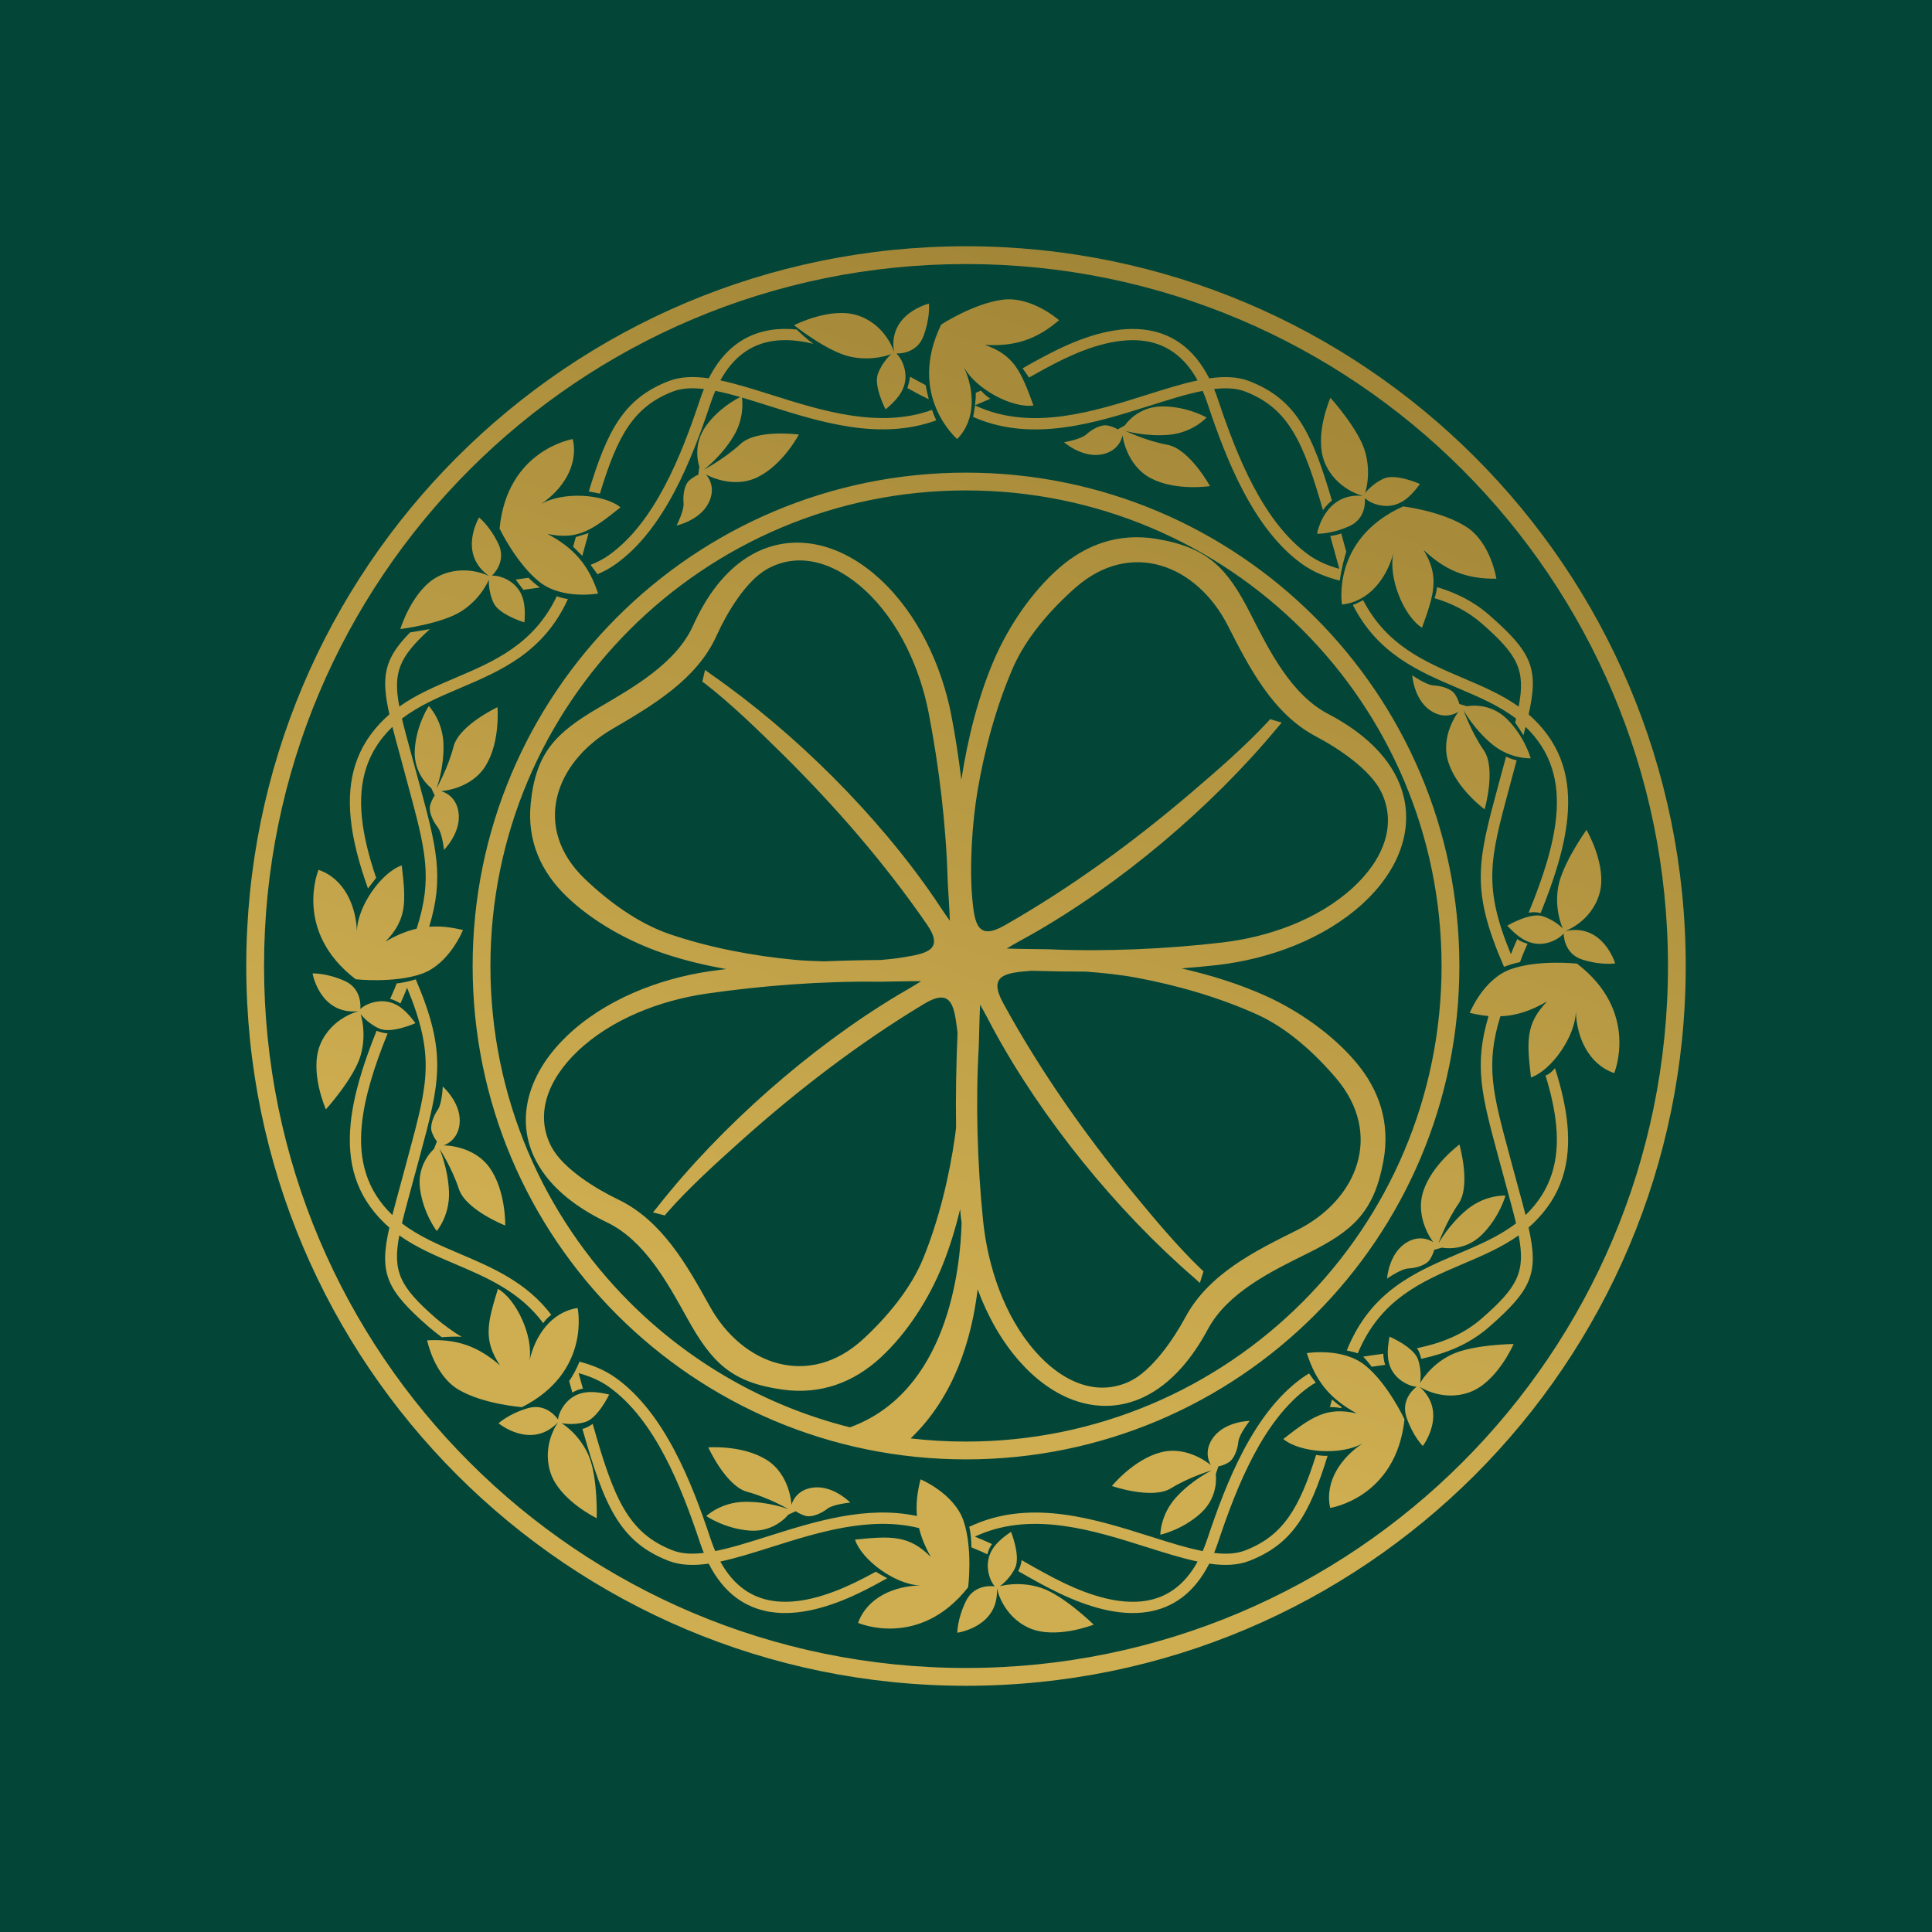 <?xml version="1.0" encoding="UTF-8"?> <svg xmlns="http://www.w3.org/2000/svg" xmlns:xlink="http://www.w3.org/1999/xlink" xmlns:xodm="http://www.corel.com/coreldraw/odm/2003" xml:space="preserve" width="95.388mm" height="95.388mm" version="1.1" style="shape-rendering:geometricPrecision; text-rendering:geometricPrecision; image-rendering:optimizeQuality; fill-rule:evenodd; clip-rule:evenodd" viewBox="0 0 906.44 906.44"> <defs> <style type="text/css"> .fil0 {fill:#034638} .fil1 {fill:url(#id0)} </style> <linearGradient id="id0" gradientUnits="userSpaceOnUse" x1="327.8" y1="600.15" x2="621.45" y2="-225.23"> <stop offset="0" style="stop-opacity:1; stop-color:#CFAE51"></stop> <stop offset="1" style="stop-opacity:1; stop-color:#826924"></stop> </linearGradient> </defs> <g id="Слой_x0020_1">  <rect class="fil0" x="-0" y="-0" width="906.44" height="906.44"></rect> <path class="fil1" d="M688.35 331.35c0,0 10.28,-2.26 18.66,5.99 8.38,8.25 11.14,18.43 11.14,18.43 0,0 -9.41,0.56 -18.08,-6.59 -8.67,-7.16 -13.39,-15.93 -13.39,-15.93 0,0 3.54,10.17 9.46,18.74 5.91,8.57 0.41,27.72 0.41,27.72 0,0 -12.94,-9.41 -17,-22.04 -4.06,-12.65 4.76,-23.8 4.76,-23.8 0,0 -6.1,4.6 -13.58,-0.78 -7.46,-5.39 -8.14,-16.28 -8.14,-16.28 0,0 6.47,4.6 10.03,4.77 3.57,0.17 8.33,1.52 10.03,4.18 1.71,2.66 2.01,4.54 2.01,4.54l3.68 1.07zm-235.13 -109.6c63.91,0 121.79,25.91 163.67,67.8 41.88,41.89 67.8,99.76 67.8,163.68 0,63.91 -25.92,121.78 -67.8,163.67 -41.88,41.89 -99.76,67.8 -163.67,67.8 -63.91,0 -121.78,-25.91 -163.68,-67.8 -41.89,-41.89 -67.79,-99.76 -67.79,-163.67 0,-63.92 25.9,-121.79 67.79,-163.68 41.89,-41.89 99.76,-67.8 163.68,-67.8zm157.78 73.69c-40.37,-40.38 -96.16,-65.35 -157.78,-65.35 -61.61,0 -117.4,24.98 -157.78,65.35 -40.37,40.38 -65.35,96.16 -65.35,157.78 0,61.61 24.98,117.4 65.35,157.78 28.07,28.07 63.59,48.69 103.33,58.66 45.81,-16.66 51.8,-74.22 52.38,-95.85 -0.15,-1.19 -0.29,-2.39 -0.41,-3.57 -0.09,-0.98 -0.19,-1.95 -0.27,-2.94 -2.19,9.07 -4.91,18.05 -8.37,26.58 -6.31,15.6 -16.57,31.66 -28.94,43.06 -12.79,11.82 -28.29,17.42 -45.77,15.05 -24.28,-3.3 -33.46,-12.78 -44.93,-33.44 -9.17,-16.53 -20.02,-36.59 -37.71,-45.07 -13.16,-6.3 -26.27,-15.54 -33.21,-28.75 -5.11,-9.72 -6.15,-20.27 -3.23,-30.82 2.98,-10.77 9.71,-20.25 17.71,-27.9 17.71,-16.95 43.01,-26.82 66.99,-30.33 2.55,-0.37 5.1,-0.71 7.67,-1.03 -10.16,-1.8 -20.24,-4.23 -29.84,-7.51 -15.91,-5.43 -32.6,-14.67 -44.75,-26.29 -12.44,-11.9 -18.83,-26.5 -17.1,-43.89 2.4,-24.08 12.01,-33.28 32.08,-45.02 16.07,-9.4 36.2,-20.83 44.11,-38.43 5.95,-13.24 14.84,-26.21 27.78,-33.41 9.65,-5.35 20.27,-6.77 31.01,-4.39 10.92,2.42 20.78,8.51 28.94,16.03 17.72,16.36 28.85,40.39 33.42,63.8 1.95,10.01 3.47,20.16 4.7,30.33 3.01,-19.36 7.94,-39.15 15.43,-56.44 6.75,-15.57 17.47,-31.52 30.21,-42.73 13.21,-11.63 28.7,-16.78 46.21,-13.82 24.3,4.11 33.15,14.11 43.91,35.26 8.62,16.93 18.89,37.67 36.35,46.82 13.02,6.82 25.8,16.6 32.32,30.14 4.81,10 5.53,20.71 2.3,31.28 -3.29,10.78 -10.29,20.17 -18.54,27.7 -18.19,16.58 -43.72,25.84 -67.88,28.66 -5.65,0.65 -11.33,1.18 -17.02,1.6 13.7,3.14 27.38,7.38 39.84,13.05 15.35,6.99 30.99,17.96 41.89,30.82 11.34,13.39 16.21,28.9 13.03,46.4 -4.4,24.15 -14.35,32.89 -35.54,43.4 -16.96,8.41 -37.58,18.36 -46.87,35.68 -6.91,12.88 -16.77,25.55 -30.31,31.89 -9.95,4.66 -20.6,5.23 -31.03,1.86 -10.66,-3.45 -19.86,-10.59 -27.17,-18.93 -8.48,-9.64 -14.9,-21.27 -19.47,-33.61 -2.76,23.01 -10.8,50.23 -31.43,69.96 8.52,0.99 17.18,1.49 25.96,1.49 61.62,0 117.41,-24.98 157.78,-65.35 40.38,-40.38 65.35,-96.16 65.35,-157.78 0,-61.62 -24.98,-117.41 -65.35,-157.78zm-157.78 -179.9c93.25,0 177.68,37.81 238.78,98.91 61.1,61.11 98.9,145.53 98.9,238.78 0,93.24 -37.8,177.67 -98.9,238.78 -61.11,61.1 -145.53,98.91 -238.78,98.91 -93.24,0 -177.67,-37.81 -238.77,-98.91 -61.11,-61.11 -98.91,-145.53 -98.91,-238.78 0,-93.25 37.8,-177.67 98.91,-238.78 61.11,-61.1 145.53,-98.91 238.77,-98.91zm232.88 104.8c-59.59,-59.6 -141.93,-96.46 -232.88,-96.46 -90.94,0 -173.28,36.86 -232.88,96.46 -59.6,59.6 -96.46,141.93 -96.46,232.88 0,90.94 36.86,173.29 96.46,232.88 59.6,59.6 141.94,96.47 232.88,96.47 90.95,0 173.29,-36.87 232.88,-96.47 59.6,-59.6 96.47,-141.94 96.47,-232.88 0,-90.95 -36.87,-173.29 -96.47,-232.88zm-213.8 224.68c6.05,0.27 17.28,0.26 19.47,0.35 26.57,1.18 55.18,-0.09 81.64,-3.17 21.65,-2.52 44.86,-10.69 61.17,-25.58 6.62,-6.04 12.52,-13.65 15.16,-22.32 2.34,-7.67 1.85,-15.36 -1.63,-22.6 -5.13,-10.65 -20.38,-20.76 -30.54,-26.08 -20.4,-10.7 -31.44,-32.34 -41.47,-52.03 -14.6,-28.67 -45.62,-40.67 -71.52,-17.88 -11.56,10.17 -23.16,23.38 -29.35,37.64 -7.86,18.09 -13.32,38.33 -16.61,57.77 -2.52,14.88 -3.86,35.74 -2.43,50.8 1.09,11.34 2.43,19.51 15.1,12.28 31.09,-17.7 60.59,-39.23 87.77,-62.45 11.77,-10.05 25.37,-21.85 35.9,-33.26l0.95 -1.09 5.45 1.62 -2.29 2.67c-30.93,37.26 -73.61,73.23 -115.51,96.96 -1.41,0.8 -7.46,4.04 -11.26,6.37zm-26.66 -13.02c-0.16,-5.87 -0.96,-16.7 -1.01,-18.84 -0.72,-25.8 -4.02,-53.46 -8.96,-78.83 -4.08,-20.95 -13.95,-42.76 -29.84,-57.42 -6.54,-6.03 -14.55,-11.19 -23.35,-13.15 -7.8,-1.73 -15.47,-0.73 -22.47,3.16 -10.19,5.66 -19.19,21.03 -23.83,31.35 -9.27,20.61 -30.26,32.83 -48.97,43.79 -27.35,15.99 -37.53,46.67 -12.76,70.36 11.05,10.57 25.03,20.83 39.64,25.82 18.69,6.38 39.18,10.25 58.82,12.09 4.58,0.43 9.27,0.61 13.76,0.71 8.81,-0.36 17.66,-0.57 26.44,-0.63 3.51,-0.29 7.11,-0.67 10.66,-1.25 10.87,-1.76 19.36,-3.46 11.18,-15.34 -19.91,-28.94 -43.47,-55.99 -68.47,-80.64 -10.83,-10.68 -23.68,-23.18 -35.75,-32.49l-1.22 -0.86 1.28 -5.51 2.76 2.01c39.2,27.3 78.09,65.94 104.93,105.17 0.89,1.3 4.57,6.97 7.16,10.49zm2.92 97.15c-0.22,-14.85 0.06,-29.72 0.7,-44.56 -0.07,-0.66 -0.15,-1.32 -0.24,-1.98 -1.44,-11.36 -3.03,-19.11 -15.47,-11.62 -30.49,18.37 -59.3,40.47 -85.82,64.2 -11.39,10.2 -24.84,22.38 -34.92,33.94l-0.91 1.12 -5.54 -1.43 2.24 -2.74c29.64,-37.67 71.74,-74.68 112.59,-99.16 1.37,-0.83 7.24,-4.16 10.99,-6.57 -6.08,-0.08 -17.2,0.27 -19.4,0.25 -26.61,-0.35 -55.13,1.77 -81.51,5.62 -21.49,3.14 -44.49,11.89 -60.39,27.1 -6.41,6.13 -12.09,13.81 -14.49,22.47 -2.1,7.62 -1.38,15.19 2.3,22.2 5.44,10.35 21.05,19.87 31.29,24.76 20.67,9.92 32.33,30.84 42.99,50.06 15.55,28.04 46.91,38.64 72.04,15.44 11.2,-10.34 22.44,-23.74 28.21,-38.02 7.3,-18.04 12.18,-38.18 14.89,-57.46 0.18,-1.2 0.32,-2.42 0.45,-3.62zm35.63 -73.7c-0.42,0.03 -0.84,0.06 -1.27,0.09 -11.42,0.93 -19.32,2.15 -12.34,14.93 17.06,31.3 37.94,61.09 60.55,88.63 9.74,11.87 21.3,25.75 32.44,36.39l1.07 0.96 -1.69 5.48 -2.64 -2.39c-36.57,-31.61 -71.44,-74.6 -94.36,-116.88 -0.77,-1.41 -3.86,-7.44 -6.11,-11.29 -0.35,6.06 -0.49,17.21 -0.62,19.41 -1.54,26.57 -0.69,55.17 1.99,81.68 2.17,21.63 9.92,44.98 24.46,61.53 5.85,6.68 13.31,12.7 21.86,15.47 7.55,2.45 15.18,2.06 22.38,-1.3 10.62,-4.97 20.86,-20.14 26.25,-30.16 10.87,-20.23 32.39,-30.93 52.12,-40.72 28.71,-14.25 40.82,-45.14 18.7,-71.27 -9.88,-11.67 -22.8,-23.48 -36.84,-29.88 -17.78,-8.1 -37.75,-13.86 -56.95,-17.43 -7.72,-1.43 -15.93,-2.26 -23.65,-2.85 -8.39,0 -16.87,-0.13 -25.34,-0.39zm-67.93 285.01c-4.24,2.37 -8.66,4.75 -13.2,6.94 -13.29,6.38 -28.22,11.03 -41.71,8.85 -11.39,-1.84 -21.62,-8.41 -28.85,-22.64 -6.95,1 -13.26,0.84 -18.72,-1.27 -23.31,-9.01 -30.39,-26.23 -40.52,-61.94 1.8,-0.38 3.62,-1.49 4.82,-2.36 9.77,34.59 16.41,51.19 37.6,59.38 4.12,1.59 9.02,1.82 14.54,1.17 -0.65,-1.6 -1.28,-3.28 -1.87,-5.04 -4.38,-13.15 -9.68,-27.57 -16.62,-40.67 -6.82,-12.9 -15.25,-24.47 -25.94,-32.13 -4.23,-3.04 -9.09,-5.06 -14.33,-6.53l2.02 7.3c-2.01,0.28 -3.69,1.08 -4.94,1.86l-1.51 -5.45c1.94,-2.66 3.64,-6.17 4.88,-9.07 6.13,1.62 11.86,3.93 16.97,7.58 11.43,8.19 20.34,20.41 27.52,33.97 7.08,13.36 12.49,28.07 16.94,41.47 0.7,2.07 1.43,4.02 2.22,5.84 7.51,-1.48 15.91,-4.14 24.83,-6.96 21.61,-6.83 46.13,-14.57 69.83,-9.48 -0.51,-5.39 0.06,-10.97 1.68,-17.21 0,0 15.78,6.55 20.19,19.55 4.4,13 2.14,31.08 2.14,31.08 -23.03,29.23 -51.64,16.71 -51.64,16.71 4.35,-12.04 17.17,-17.36 29.22,-17.56 -11.78,-0.35 -27.52,-11.91 -30.66,-21.51 16.96,-1.72 25.26,-2.17 35.58,8.16 -2.63,-4.7 -4.47,-9.12 -5.54,-13.57 -23.02,-5.71 -47.61,2.06 -69.18,8.88 -8.54,2.69 -16.61,5.24 -24.05,6.81 6.3,11.52 14.84,16.9 24.23,18.41 12.24,1.98 26.13,-2.41 38.61,-8.39 3.41,-1.64 6.79,-3.42 10.11,-5.24 1.25,0.78 3.14,1.91 5.35,3.05zm223.24 -507.79c0,0 -12.63,-2.89 -17.93,-15.54 -5.29,-12.64 2.63,-30.5 2.63,-30.5 0,0 13.14,14.53 16.25,25.21 3.12,10.68 0.02,19.51 0.02,19.51 0,0 3.2,-4.34 8.83,-6.84 5.64,-2.5 16.91,2.56 16.91,2.56 -3.82,5.2 -7.81,9.21 -13.38,10.11 -5.37,0.86 -10.41,-1.45 -12.49,-3.47 0,0 1.26,9.42 -7.41,13.22 -8.68,3.82 -15,3.47 -15,3.47 0,0 3.43,-19.54 21.56,-17.73zm18.84 4.92c0,0 18.09,2.18 29.63,9.61 11.55,7.43 14.08,24.32 14.08,24.32 -14.13,0.14 -23.91,-3.85 -34.16,-13.51 7.52,12.51 5.06,20.45 -0.72,36.5 -8.56,-5.37 -15.95,-23.46 -13.44,-34.97 -3.11,11.64 -11.37,22.78 -24.11,24.08 0,0 -5.21,-30.79 28.73,-46.04zm76.02 199.24c0,0 12.21,-4.31 16.04,-17.47 3.83,-13.16 -6.07,-30.01 -6.07,-30.01 0,0 -11.41,15.93 -13.29,26.9 -1.88,10.96 2.2,19.38 2.2,19.38 0,0 -3.66,-3.95 -9.56,-5.79 -5.88,-1.84 -16.5,4.46 -16.5,4.46 4.38,4.74 8.81,8.26 14.43,8.52 5.44,0.25 10.18,-2.63 12.02,-4.87 0,0 -0.19,9.51 8.86,12.3 9.05,2.8 15.29,1.74 15.29,1.74 0,0 -5.62,-19.02 -23.43,-15.16zm5.5 15.27c0,0 -18.1,-1.99 -31.05,2.62 -12.93,4.6 -19.24,20.48 -19.24,20.48 3.1,0.75 6.02,1.25 8.83,1.5 -6.98,23.19 -3.2,37.26 4.6,66.18l3.97 14.62c1.74,6.36 3.21,11.76 4.32,16.45 -7.91,6.09 -17.42,10.14 -27.11,14.26 -20.18,8.59 -41.15,17.52 -52.31,45.4 1.88,0.39 3.86,0.86 5.17,1.32 10.53,-25.4 30.23,-33.8 49.2,-41.87 9.23,-3.93 18.32,-7.8 26.27,-13.46 3.27,17.07 -0.26,24.11 -17.31,38.99 -9.12,7.97 -19.65,11.7 -30.38,13.96 1.19,1.8 1.73,3.74 1.97,4.98 11.12,-2.41 22.1,-6.44 31.87,-14.98 20.21,-17.65 23.29,-25.21 18.5,-46.62 0.75,-0.65 1.49,-1.32 2.21,-2.02 13.45,-12.95 17.73,-28.42 15.97,-46.6 -0.79,-8.17 -2.82,-16.86 -5.78,-26.13 -1.15,1.35 -2.79,2.92 -4.44,3.41 2.54,8.24 4.27,15.97 4.97,23.21 1.62,16.55 -2.23,30.59 -14.33,42.27 -1.05,-4.14 -2.32,-8.76 -3.74,-13.98 -0.6,-2.2 -1.22,-4.46 -2.6,-9.59l-1.34 -5c-7.61,-28.23 -11.26,-41.78 -4.15,-64.68 7.46,-0.3 14.38,-2.6 21.97,-7.01 -10.17,10.47 -9.59,18.76 -7.61,35.7 9.56,-3.28 20.87,-19.21 21.05,-30.99 0.39,12.04 5.9,24.77 18,28.94 0,0 12.08,-28.79 -17.49,-51.38zm-212.12 -252.49c0,0 5.68,-8.86 17.44,-8.93 11.76,-0.07 20.9,5.19 20.9,5.19 0,0 -6.25,7.04 -17.45,8.09 -11.2,1.05 -20.73,-1.83 -20.73,-1.83 0,0 9.69,4.7 19.92,6.59 10.24,1.9 19.87,19.34 19.87,19.34 0,0 -15.81,2.48 -27.61,-3.61 -11.8,-6.08 -13.43,-20.21 -13.43,-20.21 0,0 -1.08,7.56 -10.16,9.03 -9.09,1.45 -17.26,-5.78 -17.26,-5.78 0,0 7.83,-1.31 10.47,-3.7 2.64,-2.4 6.97,-4.81 10.04,-4.13 3.1,0.68 4.65,1.8 4.65,1.8l3.35 -1.85zm-86.15 -47.36c0,0 15.28,-9.92 28.89,-11.64 13.63,-1.71 26.41,9.63 26.41,9.63 -10.75,9.16 -20.81,12.39 -34.88,11.56 13.79,4.77 17.01,12.44 22.87,28.45 -10.01,1.36 -27.28,-7.77 -32.74,-18.2 5.08,10.92 5.88,24.78 -3.05,33.94 0,0 -23.75,-20.28 -7.5,-53.75zm-22.15 12.81c0,0 -3.66,-12.42 -16.6,-16.94 -12.94,-4.52 -30.28,4.48 -30.28,4.48 0,0 15.3,12.23 26.15,14.69 10.86,2.46 19.48,-1.17 19.48,-1.17 0,0 -4.14,3.46 -6.29,9.23 -2.15,5.78 3.59,16.72 3.59,16.72 4.96,-4.13 8.71,-8.36 9.27,-13.97 0.53,-5.42 -2.09,-10.31 -4.22,-12.27 0,0 9.47,0.69 12.75,-8.19 3.27,-8.89 2.54,-15.18 2.54,-15.18 0,0 -19.3,4.61 -16.38,22.6zm-189.93 105.23c0,0 -11.45,-6.06 -23.73,0.05 -12.27,6.1 -17.96,24.8 -17.96,24.8 0,0 19.44,-2.41 28.79,-8.45 9.34,-6.04 12.76,-14.75 12.76,-14.75 0,0 -0.41,5.37 2.22,10.95 2.64,5.58 14.46,9.11 14.46,9.11 0.51,-6.43 0.11,-12.08 -3.51,-16.39 -3.5,-4.16 -8.83,-5.71 -11.73,-5.54 0,0 7.12,-6.3 3.04,-14.86 -4.08,-8.55 -9.08,-12.42 -9.08,-12.42 0,0 -10.18,17.03 4.74,27.5zm4.88 -22.26c0,0 7.91,16.41 18.66,24.95 10.75,8.54 27.56,5.49 27.56,5.49 -4.43,-13.42 -11.36,-21.4 -23.8,-27.99 14.25,3.08 20.99,-1.8 34.31,-12.45 -7.84,-6.37 -27.34,-7.53 -37.43,-1.44 10.01,-6.7 17.89,-18.12 15.02,-30.59 0,0 -30.83,4.99 -34.33,42.04zm93.74 -29.07c0,0 -3.72,-9.84 3.24,-19.33 5.84,-7.96 13.6,-12.18 15.94,-13.34 -4.1,-1.18 -8.01,-2.2 -11.71,-2.92 -0.79,1.82 -1.53,3.76 -2.22,5.84 -4.46,13.4 -9.86,28.11 -16.94,41.46 -7.18,13.56 -16.09,25.78 -27.52,33.97 -2.7,1.94 -5.57,3.49 -8.59,4.77l-3.25 -4.39c3.13,-1.23 6.07,-2.74 8.75,-4.66 10.69,-7.66 19.11,-19.24 25.94,-32.13 6.94,-13.09 12.23,-27.52 16.62,-40.67 0.58,-1.77 1.21,-3.44 1.87,-5.04 -5.52,-0.65 -10.42,-0.43 -14.54,1.16 -18.71,7.23 -26.07,21.01 -34.26,47.91l-5.21 -1.01c8.74,-28.93 16.58,-43.7 37.56,-51.81 5.46,-2.11 11.77,-2.26 18.72,-1.27 7.23,-14.23 17.46,-20.8 28.85,-22.64 4.05,-0.66 8.21,-0.69 12.43,-0.26 2.18,2.17 4.91,4.68 7.81,6.72 -6.63,-1.64 -13.22,-2.25 -19.41,-1.26 -9.39,1.51 -17.93,6.89 -24.23,18.41 7.44,1.57 15.51,4.12 24.05,6.81 23.48,7.42 50.53,15.97 75.23,7.04 0.6,1.74 1.27,3.41 2,4.89 -26.42,9.67 -54.48,0.81 -78.83,-6.89 -4.24,-1.34 -8.36,-2.64 -12.33,-3.8 0.3,2.13 0.98,10.06 -4.02,18.27 -5.83,9.61 -13.83,15.55 -13.83,15.55 0,0 9.55,-4.98 17.18,-12.05 7.63,-7.08 27.37,-4.4 27.37,-4.4 0,0 -7.43,14.17 -19.37,19.99 -11.93,5.85 -24.24,-1.28 -24.24,-1.28 0,0 5.43,5.37 1.17,13.54 -4.26,8.17 -14.92,10.41 -14.92,10.41 0,0 3.62,-7.07 3.27,-10.62 -0.34,-3.55 0.31,-8.46 2.69,-10.53 2.39,-2.07 4.21,-2.65 4.21,-2.65l0.52 -3.79zm-125.79 150.8c0,0 -8.46,-6.25 -7.74,-18 0.71,-11.74 6.57,-20.51 6.57,-20.51 0,0 6.6,6.72 6.9,17.96 0.3,11.23 -3.21,20.57 -3.21,20.57 0,0 5.33,-9.36 7.91,-19.44 2.57,-10.1 20.62,-18.54 20.62,-18.54 0,0 1.42,15.94 -5.43,27.3 -6.87,11.37 -21.08,12.06 -21.08,12.06 0,0 7.48,1.58 8.33,10.74 0.85,9.17 -6.91,16.84 -6.91,16.84 0,0 -0.79,-7.91 -3,-10.7 -2.2,-2.8 -4.33,-7.27 -3.45,-10.31 0.89,-3.03 2.1,-4.5 2.1,-4.5l-1.62 -3.47zm-34.14 104.69c0,0 -12.62,2.89 -17.93,15.54 -5.29,12.64 2.63,30.5 2.63,30.5 0,0 13.14,-14.53 16.26,-25.21 3.11,-10.68 0.01,-19.51 0.01,-19.51 0,0 3.2,4.34 8.84,6.83 5.64,2.5 16.9,-2.56 16.9,-2.56 -3.82,-5.19 -7.82,-9.2 -13.37,-10.1 -5.38,-0.86 -10.42,1.45 -12.5,3.47 0,0 1.27,-9.42 -7.41,-13.23 -8.67,-3.81 -14.99,-3.47 -14.99,-3.47 0,0 3.42,19.54 21.56,17.73zm-1.28 -15c0,0 18.11,1.98 31.05,-2.62 12.93,-4.6 19.24,-20.48 19.24,-20.48 -5.74,-1.4 -10.91,-1.92 -15.86,-1.54 7.15,-23.44 3.37,-37.5 -4.48,-66.59l-3.97 -14.61c-1.73,-6.36 -3.21,-11.76 -4.32,-16.45 7.91,-6.09 17.42,-10.14 27.11,-14.26 19.29,-8.21 39.29,-16.72 50.76,-41.81 -1.85,-0.3 -3.59,-0.76 -5.23,-1.34 -10.83,22.65 -29.54,30.62 -47.6,38.3 -9.23,3.93 -18.32,7.8 -26.27,13.46 -3.05,-16.02 -0.15,-23.2 14.33,-36.34l-9.27 1.54c-12.24,12.42 -13.7,20.65 -9.72,38.45 -0.75,0.65 -1.49,1.32 -2.22,2.02 -13.44,12.96 -17.72,28.43 -15.95,46.61 0.98,10.18 3.88,21.18 8.12,33.06l3.84 -4.99c-3.5,-10.25 -5.87,-19.77 -6.72,-28.56 -1.6,-16.55 2.24,-30.6 14.34,-42.28 1.06,4.14 2.31,8.76 3.74,13.98 0.59,2.2 1.21,4.46 2.59,9.6l1.34 5c7.78,28.82 11.4,42.32 3.7,66.12 -4.8,1.1 -9.55,3.1 -14.6,6.02 10.17,-10.47 9.59,-18.77 7.61,-35.71 -9.56,3.29 -20.86,19.22 -21.04,31 -0.39,-12.04 -5.9,-24.78 -18,-28.94 0,0 -12.08,28.8 17.49,51.38zm509.6 125.9c0,0 10.28,2.26 18.67,-5.99 8.38,-8.25 11.14,-18.43 11.14,-18.43 0,0 -9.41,-0.56 -18.08,6.59 -8.68,7.16 -13.39,15.93 -13.39,15.93 0,0 3.55,-10.17 9.46,-18.74 5.91,-8.57 0.41,-27.72 0.41,-27.72 0,0 -12.94,9.4 -17,22.04 -4.07,12.65 4.76,23.81 4.76,23.81 0,0 -6.1,-4.6 -13.57,0.78 -7.46,5.38 -8.15,16.27 -8.15,16.27 0,0 6.47,-4.6 10.04,-4.77 3.56,-0.17 8.33,-1.52 10.03,-4.18 1.71,-2.66 2.01,-4.54 2.01,-4.54l3.67 -1.06zm-10.58 65.2c0,0 10.7,7.32 23.58,2.63 12.88,-4.68 20.63,-22.61 20.63,-22.61 0,0 -19.58,0.2 -29.55,5.15 -9.96,4.95 -14.34,13.22 -14.34,13.22 0,0 1.02,-5.29 -0.97,-11.13 -1.99,-5.83 -13.35,-10.69 -13.35,-10.69 -1.23,6.33 -1.47,12 1.65,16.68 3.01,4.52 8.14,6.66 11.03,6.82 0,0 -7.78,5.46 -4.71,14.42 3.1,8.96 7.63,13.37 7.63,13.37 0,0 12.03,-15.77 -1.6,-27.87zm-7 15.34c0,0 -7.68,-16.52 -18.32,-25.2 -10.63,-8.68 -27.49,-5.84 -27.49,-5.84 4.26,13.47 11.08,21.55 23.44,28.3 -14.22,-3.27 -21.02,1.52 -34.48,11.99 7.76,6.47 27.25,7.89 37.41,1.94 -10.1,6.57 -18.14,17.88 -15.42,30.39 0,0 30.89,-4.59 34.88,-41.58zm-88.55 25.71c0,0 1.7,10.38 -7,18.31 -8.68,7.93 -18.99,10.13 -18.99,10.13 0,0 -0.06,-9.43 7.55,-17.69 7.61,-8.27 16.63,-12.52 16.63,-12.52 0,0 -10.35,2.99 -19.21,8.44 -8.87,5.44 -27.7,-1.08 -27.7,-1.08 0,0 10.09,-12.43 22.93,-15.79 12.84,-3.38 23.51,6.03 23.51,6.03 0,0 -4.26,-6.34 1.51,-13.51 5.78,-7.17 16.69,-7.27 16.69,-7.27 0,0 -4.95,6.22 -5.31,9.77 -0.36,3.55 -1.95,8.23 -4.71,9.79 -2.75,1.56 -4.64,1.77 -4.64,1.77l-1.25 3.61zm-102.68 53.55c0,0 2.4,12.73 14.83,18.52 12.43,5.78 30.58,-1.44 30.58,-1.44 0,0 -14,-13.69 -24.56,-17.22 -10.55,-3.52 -19.5,-0.77 -19.5,-0.77 0,0 4.47,-3.02 7.18,-8.56 2.72,-5.54 -1.9,-16.99 -1.9,-16.99 -5.35,3.61 -9.51,7.45 -10.62,12.97 -1.07,5.33 1.06,10.46 2.99,12.63 0,0 -9.37,-1.64 -13.51,6.88 -4.14,8.52 -4.05,14.85 -4.05,14.85 0,0 19.67,-2.66 18.55,-20.86zm-205.89 -77.85c0,0 -7.74,10.39 -3.6,23.45 4.14,13.07 21.74,21.55 21.74,21.55 0,0 0.61,-19.58 -3.93,-29.74 -4.54,-10.17 -12.61,-14.88 -12.61,-14.88 0,0 5.24,1.24 11.15,-0.51 5.92,-1.75 11.23,-12.89 11.23,-12.89 -6.28,-1.49 -11.91,-1.96 -16.73,0.96 -4.64,2.82 -6.99,7.85 -7.27,10.74 0,0 -5.13,-8 -14.21,-5.29 -9.08,2.72 -13.68,7.07 -13.68,7.07 0,0 15.27,12.68 27.91,-0.46zm-16.94 -7.1c0,0 -17.87,-1.33 -29.55,-8.1 -11.68,-6.77 -14.92,-23.25 -14.92,-23.25 13.86,-0.77 23.65,2.7 34.16,11.72 -7.95,-11.94 -5.9,-19.85 -0.95,-35.87 8.65,4.89 16.72,22.32 14.79,33.73 2.53,-11.57 10.14,-22.89 22.59,-24.74 0,0 6.51,30 -26.12,46.52zm-41.26 -121.14c0,0 -8.04,6.79 -6.58,18.46 1.45,11.67 7.86,20.04 7.86,20.04 0,0 6.16,-7.12 5.75,-18.35 -0.42,-11.24 -4.51,-20.33 -4.51,-20.33 0,0 5.91,9 9.13,18.9 3.21,9.9 21.76,17.19 21.76,17.19 0,0 0.4,-16 -7.17,-26.9 -7.57,-10.91 -21.8,-10.69 -21.8,-10.69 0,0 7.37,-2.04 7.63,-11.25 0.26,-9.2 -7.97,-16.36 -7.97,-16.36 0,0 -0.28,7.93 -2.32,10.87 -2.03,2.93 -3.86,7.53 -2.79,10.51 1.09,2.97 2.39,4.36 2.39,4.36l-1.39 3.56zm166.27 171.53c0,0 -6.36,8.38 -18.09,7.53 -11.74,-0.86 -20.43,-6.82 -20.43,-6.82 0,0 6.79,-6.53 18.03,-6.69 11.25,-0.17 20.53,3.46 20.53,3.46 0,0 -9.3,-5.45 -19.35,-8.15 -10.05,-2.7 -18.27,-20.85 -18.27,-20.85 0,0 15.95,-1.22 27.24,5.77 11.28,7 11.79,21.22 11.79,21.22 0,0 1.67,-7.46 10.84,-8.2 9.18,-0.73 16.76,7.12 16.76,7.12 0,0 -7.91,0.69 -10.74,2.87 -2.83,2.18 -7.33,4.24 -10.35,3.32 -3.02,-0.92 -4.48,-2.15 -4.48,-2.15l-3.49 1.58zm84.85 5.73c0.89,-0.39 1.78,-0.78 2.68,-1.17 27.33,-11.66 56.69,-2.38 82.02,5.63 8.92,2.82 17.32,5.48 24.84,6.96 0.79,-1.83 1.53,-3.77 2.22,-5.84 4.47,-13.41 9.87,-28.12 16.95,-41.47 7.18,-13.56 16.09,-25.78 27.52,-33.97 1.05,-0.75 2.13,-1.45 3.23,-2.09 0.73,1.11 1.77,2.62 3.11,4.31 -1.12,0.63 -2.2,1.32 -3.26,2.08 -10.69,7.66 -19.11,19.23 -25.94,32.13 -6.94,13.09 -12.23,27.52 -16.62,40.67 -0.58,1.76 -1.21,3.44 -1.87,5.04 5.52,0.65 10.42,0.42 14.55,-1.17 17.96,-6.94 25.47,-19.93 33.3,-44.81 1.81,0.31 3.63,0.48 5.39,0.41 -8.45,27.29 -16.43,41.43 -36.79,49.31 -5.46,2.11 -11.76,2.26 -18.73,1.27 -7.23,14.23 -17.46,20.8 -28.85,22.64 -13.49,2.18 -28.41,-2.47 -41.7,-8.85 -6.69,-3.21 -13.1,-6.85 -19.06,-10.26 0.65,-1.33 1.34,-3.11 1.61,-5.15l0.52 0.29c6.05,3.46 12.59,7.2 19.2,10.37 12.48,5.98 26.36,10.37 38.61,8.39 9.39,-1.51 17.91,-6.9 24.22,-18.41 -7.44,-1.57 -15.51,-4.12 -24.04,-6.81 -24.48,-7.74 -52.84,-16.71 -78.37,-5.81 -0.71,0.3 -1.42,0.61 -2.12,0.92 1.76,0.72 3.53,1.47 5.32,2.24 0.89,0.39 1.81,0.81 2.74,1.27 -0.75,1.01 -1.71,2.64 -2.16,4.8 -0.92,-0.45 -1.82,-0.87 -2.67,-1.24 -1.62,-0.7 -3.23,-1.38 -4.84,-2.04 -0.01,-2.46 -0.19,-6.33 -1.02,-9.64zm250.91 -262.7c-15.85,-36.36 -12.36,-49.33 -2.64,-85.39l3.59 -13.25c2.27,1.06 3.87,1.54 4.98,1.73 -0.48,1.81 -1.09,4.04 -2.13,7.88l-1.34 5c-8.98,33.32 -12.45,46.17 0.76,78.12 0.64,-1.69 1.34,-3.39 2.1,-5.09l0.91 -2.02c1.46,1.09 3.32,1.77 4.8,2.19l-0.89 1.98c-0.99,2.22 -1.87,4.43 -2.64,6.62 -2.8,0.58 -5.41,1.42 -7.51,2.22zm5.2 -114.63c0.16,-0.62 0.3,-1.22 0.45,-1.82 -7.91,-6.09 -17.42,-10.14 -27.11,-14.26 -18.57,-7.9 -37.8,-16.09 -49.45,-39.06 1.39,-0.52 2.99,-1.26 4.8,-2.28 10.96,21.27 29.15,29.01 46.71,36.49 9.23,3.93 18.32,7.8 26.27,13.46 3.27,-17.08 -0.26,-24.1 -17.31,-39 -6.77,-5.91 -14.31,-9.5 -22.14,-11.87 0.44,-1.34 0.92,-3.13 1.15,-5.19 8.54,2.55 16.87,6.46 24.46,13.09 20.21,17.65 23.29,25.21 18.5,46.62 0.75,0.65 1.49,1.32 2.21,2.02 13.45,12.96 17.73,28.43 15.97,46.61 -1.3,13.41 -5.92,28.25 -12.57,44.65 -1.89,-0.66 -3.95,-0.53 -5.6,-0.22 6.85,-16.66 11.63,-31.62 12.91,-44.93 1.62,-16.55 -2.23,-30.6 -14.33,-42.28 -0.33,1.29 -0.67,2.61 -1.04,3.99 -1.22,-2.12 -2.74,-4.39 -3.9,-6.03zm-82.27 -66.58c-6.37,-1.63 -12.33,-3.96 -17.62,-7.75 -11.43,-8.19 -20.34,-20.41 -27.52,-33.97 -7.08,-13.36 -12.48,-28.06 -16.95,-41.46 -0.69,-2.08 -1.43,-4.02 -2.22,-5.84 -7.51,1.47 -15.91,4.13 -24.84,6.95 -25.33,8.01 -54.69,17.29 -82.02,5.63l-0.84 -0.36c0.28,-1.5 0.61,-3.42 0.86,-5.39 0.67,0.3 1.35,0.59 2.04,0.89 25.53,10.89 53.88,1.93 78.37,-5.81 8.53,-2.69 16.6,-5.25 24.04,-6.81 -6.31,-11.52 -14.84,-16.89 -24.22,-18.41 -12.25,-1.98 -26.13,2.4 -38.61,8.39 -5.55,2.66 -11.04,5.72 -16.25,8.68l-3.02 -4.34c5.36,-3.06 11.08,-6.24 17.01,-9.09 13.29,-6.38 28.21,-11.02 41.7,-8.84 11.38,1.84 21.62,8.41 28.85,22.64 6.96,-1 13.27,-0.84 18.73,1.27 21.98,8.49 29.53,24.31 38.81,56.03 -1.2,1.02 -2.89,2.61 -4.18,4.53 -9.21,-32.07 -16.12,-47.77 -36.53,-55.66 -4.13,-1.59 -9.03,-1.81 -14.55,-1.16 0.65,1.6 1.28,3.27 1.87,5.04 4.38,13.15 9.68,27.57 16.62,40.67 6.82,12.89 15.25,24.47 25.94,32.13 4.23,3.03 9.09,5.05 14.33,6.52l-2.86 -10.35 -1.4 -5.08c1.72,-0.22 3.5,-0.59 5.14,-1.18l1.34 4.85 1.03 3.73c-0.88,2.8 -2.32,8.01 -3.04,13.54zm21.32 367.94l-0.92 0.13c-1.81,0.25 -3.62,0.5 -5.41,0.76 -1.08,-1.43 -2.66,-3.41 -4.04,-4.73 2.86,-0.45 5.78,-0.86 8.73,-1.26l0.74 -0.11c0.06,1.51 0.27,3.45 0.89,5.2zm-20.47 19.82l-0.13 0.46c-1.16,-0.21 -3.1,-0.48 -5.35,-0.46l0.99 -3.56c1.88,1.62 3.5,2.85 4.49,3.55zm-422.19 -32.78c-1.16,-0.87 -4.94,-3.84 -6.06,-4.83 -20.21,-17.65 -23.3,-25.21 -18.51,-46.62 -0.75,-0.65 -1.49,-1.32 -2.22,-2.02 -13.44,-12.95 -17.72,-28.42 -15.95,-46.6 1.27,-13.16 5.74,-27.69 12.18,-43.71 1.34,0.53 3.26,1.13 5.17,1.25 -6.42,15.87 -10.87,30.18 -12.11,42.96 -1.6,16.55 2.24,30.59 14.34,42.27 1.06,-4.14 2.31,-8.76 3.74,-13.98 0.59,-2.2 1.21,-4.46 2.59,-9.59l1.34 -5c8.98,-33.32 12.44,-46.17 -0.77,-78.12 -0.64,1.69 -1.34,3.39 -2.1,5.09l-1.04 2.32c-1.05,-0.67 -2.79,-1.64 -4.8,-2.17l1.02 -2.29c0.75,-1.66 1.43,-3.31 2.05,-4.96 3.46,-0.33 7.22,-1.38 8.96,-1.91 14.87,34.88 11.33,48.01 1.79,83.41l-3.97 14.62c-1.73,6.36 -3.21,11.76 -4.32,16.45 7.91,6.09 17.42,10.14 27.11,14.26 15.45,6.57 31.36,13.35 42.97,28.67 -1.77,1.25 -3,2.74 -3.78,3.9 -11.01,-14.84 -26.36,-21.37 -41.26,-27.71 -9.23,-3.93 -18.32,-7.8 -26.27,-13.46 -3.26,17.07 0.26,24.11 17.32,38.99 2.96,2.6 8.71,6.78 11.93,8.57 -3.02,-0.16 -6.35,-0.02 -9.34,0.23zm228.51 -440.1c-3.1,-1.43 -6.45,-3.23 -10.01,-5.22 0.46,-1.46 0.99,-3.4 1.27,-5.33 2.55,1.44 4.98,2.78 7.27,3.96 0.35,1.86 0.85,4.17 1.47,6.59zm22.04 -2.99c0.81,-0.34 1.61,-0.68 2.42,-1.03 1.19,1.26 2.69,2.72 4.4,3.79 -0.65,0.3 -1.31,0.6 -1.93,0.87 -1.76,0.75 -3.5,1.49 -5.23,2.21 0.25,-2.03 0.41,-4.1 0.34,-5.85zm-181.66 65.83l-1.77 6.41 -1.17 4.25 -4.29 -4.28 0.38 -1.37 0.88 -3.17 5.97 -1.84zm-22.81 25.51l-1.72 0.23c-2,0.28 -4.01,0.56 -6.03,0.86 -1.15,-1.43 -2.52,-3.29 -3.6,-4.79 1.99,-0.32 4,-0.6 5.98,-0.88 1.2,1.24 3.01,2.92 5.37,4.58z"></path> </g> </svg> 